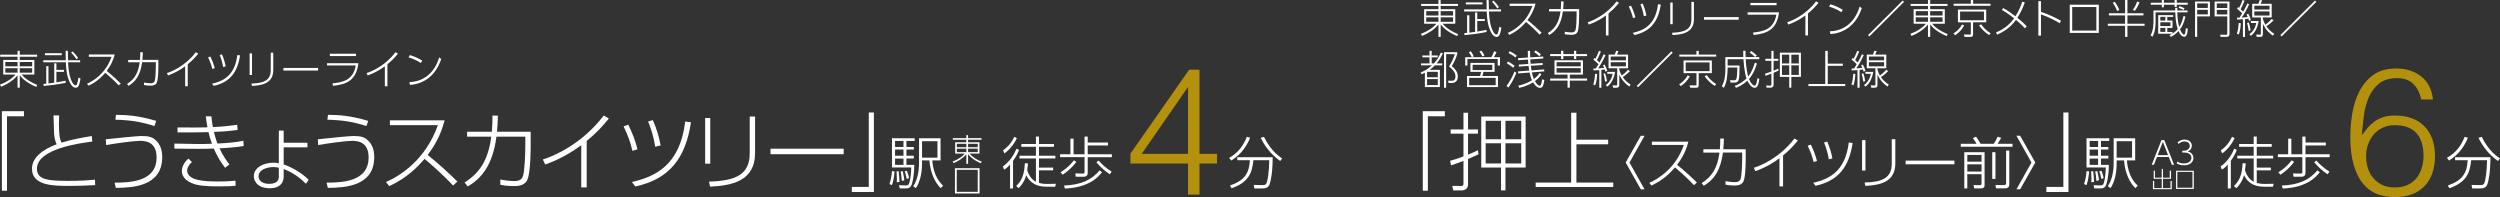 <?xml version="1.0" encoding="UTF-8"?><svg id="_レイヤー_2" xmlns="http://www.w3.org/2000/svg" viewBox="0 0 967.7 76.31"><rect x="0" y="0" width="967.7" height="76.31" fill="#333333" stroke="none"/><defs><style>.cls-1{fill:#fff;}.cls-2{fill:#b4910c;}</style></defs><g id="_レイヤー_1-2"><g><g><path class="cls-1" d="M.73,43.04H9.27v1.97H2.7v28.81H.73v-30.78Z"/><path class="cls-1" d="M35.72,54.8c-4.47,.56-21.42,2.73-21.42,10.51,0,4.24,4.11,4.7,12.35,4.7,5.09,0,8.05-.26,10.12-.46l.07,2.1c-2.66,.13-5.68,.3-10.18,.3-5.75,0-14.29,0-14.29-6.64,0-5.91,7.75-8.77,9.56-9.46-.53-1.15-.82-2.23-.99-3.97-.03-.53-.2-6.44-.23-7.2h2.17c0,.79-.07,1.71-.07,3.15,0,4.43,.33,6.01,.99,7.39,4.07-1.28,8.02-1.94,11.73-2.56l.2,2.14Z"/><path class="cls-1" d="M44.36,70.7c6.93,.03,16.26-.79,16.26-9.72,0-5.85-3.88-6.47-6.41-6.47-2.23,0-9.3,.95-13.11,1.64l-.16-2.23c2.27-.23,11.86-1.28,13.83-1.28,3.02,0,4.24,.49,5.49,1.61,1.77,1.58,2.53,3.84,2.53,6.54,0,11.47-11.63,11.86-17.97,11.93l-.46-2Zm15.41-21.91c-5.19-1.64-8.94-2.27-15.11-2.46l.23-1.87c3.98,0,8.61,.26,15.57,2.33l-.69,2Z"/><path class="cls-1" d="M94.36,56.51c-2.53,.46-6.8,.79-9.4,.89,1.38,3.02,2.89,4.99,3.84,6.24l-1.68,1.31c-2.23-2.86-3.42-5.32-4.37-7.46-1.74,.07-4.47,.16-6.41,.13l-8.84-.1v-1.94l8.8,.16c1.84,.03,3.68-.03,5.75-.1-.85-2.33-1.08-3.42-1.35-4.5-1.81,.07-3.12,.1-5.03,.1h-6.96v-1.91l6.8,.03c2.2,0,4.53-.07,4.8-.07-.33-1.81-.46-2.73-.66-4.27h2.17c.16,1.81,.36,2.89,.59,4.17,.2,0,4.44-.16,9.4-.89l.16,2c-4.44,.59-6.7,.66-9.17,.75,.43,1.87,.76,2.83,1.35,4.5,3.84-.16,7.42-.49,10.05-1.08l.13,2Zm-20.07,6.21c-1.12,1.02-1.84,2.17-1.84,3.22,0,3.97,6.57,4.3,11.93,4.3,3.55,0,5.29-.16,6.77-.3l.03,1.97c-1.64,.13-2.89,.23-6.47,.23-7.33,0-9.26-.72-10.61-1.31-1.25-.53-3.71-1.94-3.71-4.63,0-2.33,1.71-4.07,2.53-4.83l1.38,1.35Z"/><path class="cls-1" d="M109.8,63.64c4.17,1.48,7.56,3.84,9.69,5.98l-1.08,1.51c-1.05-1.05-3.94-3.94-8.61-5.72v2.89c0,2.73-1.74,4.57-5.32,4.57-5.81,0-6.24-3.91-6.24-4.67,0-3.05,3.32-5.22,7.75-5.22,.62,0,1.45,.1,1.94,.23v-12.65h1.87v4.7h9.2v1.77h-9.2v6.6Zm-1.87,1.28c-.56-.16-1.35-.26-2-.26-2.14,0-5.85,.79-5.85,3.61,0,1.58,1.41,2.89,4.07,2.89,3.55,0,3.78-1.84,3.78-2.96v-3.29Z"/><path class="cls-1" d="M126.43,70.7c6.93,.03,16.26-.79,16.26-9.72,0-5.85-3.88-6.47-6.41-6.47-2.23,0-9.3,.95-13.11,1.64l-.16-2.23c2.27-.23,11.86-1.28,13.83-1.28,3.02,0,4.24,.49,5.49,1.61,1.77,1.58,2.53,3.84,2.53,6.54,0,11.47-11.63,11.86-17.97,11.93l-.46-2Zm15.41-21.91c-5.19-1.64-8.94-2.27-15.11-2.46l.23-1.87c3.98,0,8.61,.26,15.57,2.33l-.69,2Z"/><path class="cls-1" d="M172.09,46.59c-1.61,6.24-4.11,10.12-6.54,13.4,4.01,3.22,7.79,6.64,11.5,10.28l-1.68,1.54c-4.5-4.83-10.05-9.5-11.04-10.32-2.33,2.76-6.6,7.33-13.67,10.55l-1.25-1.58c5.22-2.27,15.28-8.41,20.07-22.01h-18.56v-1.87h21.16Z"/><path class="cls-1" d="M179.81,70.64c5.68-3.58,9.13-8.38,10.35-17.74h-9.36v-1.91h9.59c.23-3.09,.23-4.4,.23-6.27l2.14,.07c-.13,3.06-.2,4.3-.39,6.21h13.04v5.58c0,.89,0,9.92-1.22,12.88-1.05,2.56-3.98,2.56-5.26,2.56-2.79,0-4.17-.29-5.26-.49v-2.04c1.64,.3,3.38,.59,5.49,.59,2.56,0,3.02-1.22,3.29-2,.66-2.07,.89-8.87,.89-11.53v-3.65h-11.17c-1.48,11.37-6.08,16.33-11.1,19.28l-1.25-1.54Z"/><path class="cls-1" d="M227.09,72.54h-2.1v-16.33c-3.02,2.23-7.88,5.36-13.96,7.46l-.92-1.94c3.94-1.18,15.08-5.82,23.59-17.02l1.97,1.18c-2.1,2.56-4.53,5.36-8.57,8.67v17.97Z"/><path class="cls-1" d="M244.8,58.38c-.89-3.91-1.87-6.08-3.42-9.46l1.81-.66c1.77,3.61,2.69,6.11,3.58,9.53l-1.97,.59Zm-.2,12.06c8.77-2,18.63-6.31,20.63-23.42l2.23,.33c-2.07,13.8-8.28,21.98-21.55,24.84l-1.31-1.74Zm9.03-13.63c-.59-3.84-1.64-7.03-2.76-9.79l1.84-.53c1.54,3.58,2.33,6.24,3.02,9.82l-2.1,.49Z"/><path class="cls-1" d="M274.92,63.34h-1.97v-17.67h1.97v17.67Zm17.35-4.11c0,11.01-9.26,12.62-17.41,13.01l-.43-1.94c10.18-.3,15.77-2.6,15.77-10.97v-14.22h2.07v14.13Z"/><path class="cls-1" d="M326.57,57.56v2.13h-28.32v-2.13h28.32Z"/><path class="cls-1" d="M338.26,74.32h-8.54v-1.97h6.57v-28.81h1.97v30.78Z"/><path class="cls-1" d="M344.29,71.23c.66-1.71,.88-3.72,.96-4.99l1.03,.11c-.13,1.45-.42,3.77-1.03,5.32l-.96-.44Zm9.77-16.68h-3.2v2.36h2.85v.96h-2.85v2.41h2.85v1.09h-2.85v2.45h3.04c-.02,4.79-.9,7.27-.96,7.49-.55,1.58-1.36,1.62-2.67,1.62h-2.01l-.28-1.25,2.45,.09c1.03,.04,1.36-.2,1.64-1.36,.11-.44,.59-2.3,.66-5.58h-7.47v-11.32h8.8v1.03Zm-4.34,0h-3.26v2.36h3.26v-2.36Zm0,3.33h-3.26v2.41h3.26v-2.41Zm0,3.5h-3.26v2.45h3.26v-2.45Zm-2.61,9.15c.02-.35,.04-.72,.04-1.38,0-1.16-.09-2.15-.13-2.8l.83-.07c.24,1.97,.28,3.13,.31,4.16l-1.05,.09Zm1.97-.48c-.09-1.42-.24-2.52-.46-3.7l.83-.07c.46,2.15,.55,2.91,.61,3.5l-.99,.26Zm1.9-.79c-.24-1.18-.46-1.97-.77-2.96l.85-.2c.48,1.25,.66,2.06,.81,2.87l-.9,.28Zm13.09-15.74v8.56h-3.2c.46,6.2,3.2,8.85,4.2,9.79l-.96,.96c-2.08-2.08-3.96-5.63-4.36-10.75h-2.85v1.14c0,4.29-.99,7.6-2.39,9.61l-1.03-.77c1.55-2.28,2.26-5.5,2.26-8.91v-9.63h8.32Zm-1.2,1.14h-5.96v6.37h5.96v-6.37Z"/><path class="cls-1" d="M388.18,64.45c1.14-.81,3.63-2.82,5.28-6.9l.99,.48c-.37,.94-.85,2.17-2.32,4.23v10.69h-1.16v-9.24c-1.12,1.23-1.62,1.53-2.3,1.97l-.48-1.23Zm5.43-10.97c-1.16,2.52-3.18,4.84-4.84,5.89l-.5-1.18c1.2-.85,3.02-2.37,4.34-5.23l1.01,.53Zm-.26,18.5c1.93-1.82,3.15-4.05,3.35-8.82l1.23,.11c-.04,.53-.09,1.03-.31,2.63,.35,1.14,1.29,3.44,3.37,4.45v-9.02h-6.35v-1.05h6.35v-3.46h-5.65v-1.07h5.65v-2.89h1.18v2.89h5.8v1.07h-5.8v3.46h6.35v1.05h-6.35v3.55h5.47v1.05h-5.47v4.88c.13,.02,1.58,.44,3.24,.39l3.31-.07-.28,1.14h-3.39c-5.3,0-7.03-2.91-7.82-4.49-.68,2.76-2.3,4.4-2.96,5.06l-.92-.85Z"/><path class="cls-1" d="M415.55,53.67v6.04h4.25v-6.83h1.23v2.3h7.86v1.12h-7.86v3.42h9.35v1.12h-9.35v6.04c0,.88-.33,1.53-1.69,1.53h-2.91l-.24-1.27,2.96,.04c.66,0,.66-.33,.66-.68v-5.67h-9.46v-1.12h3.99v-6.04h1.23Zm-5.01,13.03c2.45-1.55,3.94-3.09,5.17-4.66l.9,.66c-1.58,2.08-3.2,3.53-5.26,4.93l-.81-.92Zm1.31,5.12c6.83-.26,10.77-2.3,13.79-5.87l.92,.72c-1.12,1.45-4.62,5.91-14.34,6.31l-.37-1.16Zm13.38-9.68c1.34,1.51,2.78,2.83,5.06,4.29l-.68,1.05c-2.04-1.36-3.61-2.78-5.21-4.66l.83-.68Z"/><path class="cls-1" d="M475.76,61.12c4.05-2.25,5.82-5.52,6.88-8.17l1.25,.35c-1.07,2.67-2.98,6.15-7.27,8.85l-.85-1.03Zm9.79,11.82l-.24-1.36,3.2,.07c.85,.02,1.53-.02,1.86-1.07,.28-.85,.85-3.63,.94-8.58h-6.15c-.48,5.23-2.06,8.61-8.43,10.88l-.61-1.07c5.91-2.06,7.4-5.01,7.69-9.81h-4.88v-1.14h13.69c0,5.85-.74,9.48-1.23,10.58-.57,1.31-1.51,1.51-3.04,1.51h-2.78Zm3.72-19.95c1.05,2.12,3.13,5.8,7.05,8.36l-.79,.96c-3.98-2.83-6.15-6.17-7.55-8.96l1.29-.37Z"/></g><path class="cls-2" d="M459.86,63.29h-22.3v-3.81l22.72-32.48h4.02V59.55h6.79v3.74h-6.79v12.05h-4.43v-12.05Zm-17.94-3.74h17.94v-25.9l-17.94,25.9Z"/><g><path class="cls-1" d="M14.36,21.96H7.65v1.26h5.65v5.64h-4.91c1.4,1.73,3.93,3.22,6,4l-.34,.79c-4.27-1.79-5.84-3.8-6.4-4.53v4.81h-.86v-4.8c-1.56,1.98-4.02,3.51-6.36,4.46l-.44-.83c2.94-1.06,5.2-2.8,6-3.91H1.25v-5.64H6.79v-1.26H.08v-.78H6.79v-1.5h.86v1.5h6.71v.78Zm-12.31,2.03v1.68H6.79v-1.68H2.06Zm0,2.4v1.73H6.79v-1.73H2.06Zm10.39-2.4H7.65v1.68h4.8v-1.68Zm0,2.4H7.65v1.73h4.8v-1.73Z"/><path class="cls-1" d="M26.25,19.67c.02,1.59,.05,2.79,.08,3.65h4.69v.78h-4.66c.05,1.2,.16,4.14,1.09,6.62,.12,.31,.89,2.31,1.76,2.31,.22,0,.42-.05,.59-.47,.28-.75,.45-1.73,.56-2.54l.81,.41c-.3,2.04-.78,2.85-.87,2.99-.28,.42-.7,.55-1.01,.55-1.5,0-2.49-2.34-2.91-3.68-.58-1.81-.78-3.61-.89-6.19h-8.74v-.78h8.72c-.05-1.11-.06-2.54-.06-3.65h.84Zm-.84,12.38c-3.19,.67-5.84,.98-8.49,1.22l-.11-.78c.4-.03,.65-.06,1.09-.11v-6.79h.86v6.71c.75-.09,1.5-.19,2.23-.3v-7.49h.84v2.54h2.91v.76h-2.91v4.07c1.45-.23,2.04-.33,3.58-.64v.81Zm-1.53-11.45v.76h-6.48v-.76h6.48Zm5.7,2.32c-.7-1.06-1.29-1.78-2.04-2.52l.56-.5c1.09,1.04,1.73,1.92,2.13,2.54l-.65,.48Z"/><path class="cls-1" d="M44.41,21.09c-.76,2.96-1.95,4.8-3.1,6.36,1.9,1.53,3.69,3.15,5.45,4.88l-.79,.73c-2.13-2.29-4.77-4.5-5.23-4.89-1.11,1.31-3.13,3.47-6.48,5l-.59-.75c2.48-1.08,7.24-3.99,9.52-10.44h-8.8v-.89h10.03Z"/><path class="cls-1" d="M49.16,32.5c2.7-1.7,4.33-3.97,4.91-8.41h-4.44v-.9h4.55c.11-1.46,.11-2.09,.11-2.98l1.01,.03c-.06,1.45-.09,2.04-.19,2.94h6.19v2.65c0,.42,0,4.71-.58,6.11-.5,1.21-1.89,1.21-2.49,1.21-1.32,0-1.98-.14-2.49-.23v-.97c.78,.14,1.6,.28,2.6,.28,1.22,0,1.43-.58,1.56-.95,.31-.98,.42-4.21,.42-5.47v-1.73h-5.3c-.7,5.39-2.88,7.74-5.27,9.15l-.59-.73Z"/><path class="cls-1" d="M72.67,33.4h-1v-7.74c-1.43,1.06-3.74,2.54-6.62,3.54l-.44-.92c1.87-.56,7.15-2.76,11.19-8.07l.94,.56c-1,1.22-2.15,2.54-4.07,4.11v8.52Z"/><path class="cls-1" d="M82.17,26.68c-.42-1.85-.89-2.88-1.62-4.49l.86-.31c.84,1.71,1.28,2.9,1.7,4.52l-.93,.28Zm-.09,5.72c4.16-.95,8.83-2.99,9.78-11.11l1.06,.16c-.98,6.54-3.93,10.42-10.22,11.78l-.62-.83Zm4.28-6.46c-.28-1.82-.78-3.33-1.31-4.64l.87-.25c.73,1.7,1.11,2.96,1.43,4.66l-1,.23Z"/><path class="cls-1" d="M97.55,29.04h-.93v-8.38h.93v8.38Zm8.23-1.95c0,5.22-4.39,5.98-8.26,6.17l-.2-.92c4.83-.14,7.48-1.23,7.48-5.2v-6.75h.98v6.7Z"/><path class="cls-1" d="M123.13,26.3v1.01h-13.43v-1.01h13.43Z"/><path class="cls-1" d="M138.74,24.46c-.86,6.5-4.21,8.13-9.81,8.77l-.25-.95c3.77-.39,8.09-1.14,9.02-6.93h-11.11v-.89h12.15Zm-.93-3.65v.89h-10.13v-.89h10.13Z"/><path class="cls-1" d="M149.96,33.4h-1v-7.74c-1.43,1.06-3.74,2.54-6.62,3.54l-.44-.92c1.87-.56,7.15-2.76,11.19-8.07l.94,.56c-1,1.22-2.15,2.54-4.07,4.11v8.52Z"/><path class="cls-1" d="M162.91,24.39c-1.35-.93-3.36-1.78-4.78-2.18l.53-.89c1.54,.45,3.44,1.28,4.8,2.17l-.55,.9Zm-4.42,7.38c1.08-.03,4.22-.17,7.18-2.62,2.87-2.38,3.89-5.62,4.32-6.95l.81,.64c-.56,1.57-1.71,4.78-4.77,7.24-2.1,1.68-4.71,2.65-7.38,2.76l-.16-1.08Z"/></g><g><path class="cls-1" d="M379.95,54.09h-5.22v.98h4.4v4.39h-3.82c1.09,1.34,3.05,2.51,4.66,3.11l-.27,.62c-3.32-1.39-4.54-2.96-4.98-3.53v3.74h-.67v-3.73c-1.21,1.54-3.13,2.73-4.94,3.47l-.34-.64c2.29-.82,4.05-2.18,4.66-3.04h-3.7v-4.39h4.31v-.98h-5.22v-.61h5.22v-1.16h.67v1.16h5.22v.61Zm-9.57,1.58v1.31h3.68v-1.31h-3.68Zm0,1.87v1.35h3.68v-1.35h-3.68Zm8.08-1.87h-3.73v1.31h3.73v-1.31Zm0,1.87h-3.73v1.35h3.73v-1.35Z"/><path class="cls-1" d="M379.16,74.89h-9.52v-9.78h9.52v9.78Zm-.7-9.16h-8.13v8.53h8.13v-8.53Z"/></g></g><g><g><path class="cls-1" d="M550.73,43.04h8.54v1.97h-6.57v28.81h-1.97v-30.78Z"/><path class="cls-1" d="M572.32,59.73c-1.31,.59-1.58,.72-4.07,1.81v9.79c0,1.74-1.25,2.37-2.43,2.37h-3.29l-.39-1.74,3.32,.03c.76,0,1.02-.1,1.02-.95v-8.77c-2.23,.85-3.15,1.18-4.8,1.74l-.39-1.77c2.4-.66,3.58-1.08,5.19-1.71v-8.8h-4.96v-1.61h4.96v-6.47h1.77v6.47h3.84v1.61h-3.84v8.12c1.61-.62,2.4-1.02,3.84-1.71l.23,1.61Zm18.23,5.12h-7.82v8.84h-1.71v-8.84h-7.66v-19.74h17.18v19.74Zm-9.53-18.1h-5.95v7.16h5.95v-7.16Zm0,8.71h-5.95v7.82h5.95v-7.82Zm7.82-8.71h-6.11v7.16h6.11v-7.16Zm0,8.71h-6.11v7.82h6.11v-7.82Z"/><path class="cls-1" d="M610.2,54.08h12.29v1.77h-12.29v14.82h14.26v1.71h-30.03v-1.71h13.73v-27.04h2.04v10.45Z"/><path class="cls-1" d="M636.57,52.56l-5.82,10.36,5.82,10.36h-1.45l-5.85-10.36,5.85-10.36h1.45Z"/><path class="cls-1" d="M653.53,54.86c-1.07,4.16-2.74,6.74-4.36,8.93,2.67,2.15,5.19,4.42,7.66,6.85l-1.12,1.03c-3-3.22-6.7-6.33-7.36-6.88-1.55,1.84-4.4,4.88-9.11,7.03l-.83-1.05c3.48-1.51,10.18-5.61,13.38-14.67h-12.37v-1.25h14.1Z"/><path class="cls-1" d="M658.68,70.88c3.79-2.39,6.09-5.58,6.9-11.82h-6.24v-1.27h6.39c.15-2.06,.15-2.93,.15-4.18l1.42,.04c-.09,2.04-.13,2.87-.26,4.14h8.69v3.72c0,.59,0,6.61-.81,8.58-.7,1.71-2.65,1.71-3.5,1.71-1.86,0-2.78-.2-3.5-.33v-1.36c1.09,.2,2.25,.39,3.66,.39,1.71,0,2.01-.81,2.19-1.33,.44-1.38,.59-5.91,.59-7.69v-2.43h-7.44c-.99,7.58-4.05,10.88-7.4,12.85l-.83-1.03Z"/><path class="cls-1" d="M690.19,72.15h-1.4v-10.88c-2.01,1.49-5.25,3.57-9.31,4.97l-.61-1.29c2.63-.79,10.05-3.88,15.72-11.34l1.31,.79c-1.4,1.71-3.02,3.57-5.71,5.78v11.98Z"/><path class="cls-1" d="M702,62.72c-.59-2.61-1.25-4.05-2.28-6.31l1.21-.44c1.18,2.41,1.79,4.07,2.39,6.35l-1.31,.39Zm-.13,8.04c5.85-1.34,12.42-4.2,13.75-15.61l1.49,.22c-1.38,9.2-5.52,14.65-14.37,16.55l-.88-1.16Zm6.02-9.09c-.39-2.56-1.1-4.69-1.84-6.53l1.23-.35c1.03,2.39,1.55,4.16,2.01,6.55l-1.4,.33Z"/><path class="cls-1" d="M722.08,66.02h-1.31v-11.78h1.31v11.78Zm11.56-2.74c0,7.33-6.17,8.41-11.61,8.67l-.28-1.29c6.79-.2,10.51-1.73,10.51-7.31v-9.48h1.38v9.42Z"/><path class="cls-1" d="M756.51,62.17v1.42h-18.88v-1.42h18.88Z"/><path class="cls-1" d="M765.08,55.67c-.04-.11-.77-1.4-1.42-2.23l1.23-.53c.46,.61,.83,1.12,1.75,2.76h5.1c.72-1.07,.94-1.51,1.49-2.76l1.4,.44c-.24,.46-.99,1.75-1.36,2.32h5.74v1.14h-20.04v-1.14h6.11Zm3.11,3.24v12.72c0,.48,0,1.29-1.49,1.29h-2.5l-.31-1.29,2.34,.04c.46,0,.77-.02,.77-.66v-3.59h-5.5v5.5h-1.16v-14.01h7.84Zm-1.18,1.07h-5.5v2.61h5.5v-2.61Zm0,3.63h-5.5v2.78h5.5v-2.78Zm5.39-4.71v10.36h-1.25v-10.36h1.25Zm5.34,12.28c0,.68,0,1.73-1.73,1.73h-3.39l-.22-1.31,3.33,.04c.79,0,.79-.48,.79-.92v-12.44h1.23v12.9Z"/><path class="cls-1" d="M780.52,73.27l5.82-10.36-5.82-10.36h1.45l5.85,10.36-5.85,10.36h-1.45Z"/><path class="cls-1" d="M800.66,74.32h-8.54v-1.97h6.57v-28.81h1.97v30.78Z"/><path class="cls-1" d="M806.68,71.23c.66-1.71,.88-3.72,.96-4.99l1.03,.11c-.13,1.45-.42,3.77-1.03,5.32l-.96-.44Zm9.77-16.68h-3.2v2.36h2.85v.96h-2.85v2.41h2.85v1.09h-2.85v2.45h3.04c-.02,4.79-.9,7.27-.96,7.49-.55,1.58-1.36,1.62-2.67,1.62h-2.01l-.28-1.25,2.45,.09c1.03,.04,1.36-.2,1.64-1.36,.11-.44,.59-2.3,.66-5.58h-7.47v-11.32h8.8v1.03Zm-4.33,0h-3.26v2.36h3.26v-2.36Zm0,3.33h-3.26v2.41h3.26v-2.41Zm0,3.5h-3.26v2.45h3.26v-2.45Zm-2.61,9.15c.02-.35,.04-.72,.04-1.38,0-1.16-.09-2.15-.13-2.8l.83-.07c.24,1.97,.28,3.13,.31,4.16l-1.05,.09Zm1.97-.48c-.09-1.42-.24-2.52-.46-3.7l.83-.07c.46,2.15,.55,2.91,.61,3.5l-.99,.26Zm1.91-.79c-.24-1.18-.46-1.97-.77-2.96l.85-.2c.48,1.25,.66,2.06,.81,2.87l-.9,.28Zm13.09-15.74v8.56h-3.2c.46,6.2,3.2,8.85,4.21,9.79l-.96,.96c-2.08-2.08-3.96-5.63-4.36-10.75h-2.85v1.14c0,4.29-.99,7.6-2.39,9.61l-1.03-.77c1.55-2.28,2.26-5.5,2.26-8.91v-9.63h8.32Zm-1.21,1.14h-5.96v6.37h5.96v-6.37Z"/><path class="cls-1" d="M859.55,64.45c1.14-.81,3.63-2.82,5.28-6.9l.99,.48c-.37,.94-.85,2.17-2.32,4.23v10.69h-1.16v-9.24c-1.12,1.23-1.62,1.53-2.3,1.97l-.48-1.23Zm5.43-10.97c-1.16,2.52-3.18,4.84-4.84,5.89l-.5-1.18c1.21-.85,3.02-2.37,4.34-5.23l1.01,.53Zm-.26,18.5c1.93-1.82,3.15-4.05,3.35-8.82l1.23,.11c-.04,.53-.09,1.03-.31,2.63,.35,1.14,1.29,3.44,3.37,4.45v-9.02h-6.35v-1.05h6.35v-3.46h-5.65v-1.07h5.65v-2.89h1.18v2.89h5.8v1.07h-5.8v3.46h6.35v1.05h-6.35v3.55h5.47v1.05h-5.47v4.88c.13,.02,1.58,.44,3.24,.39l3.31-.07-.28,1.14h-3.39c-5.3,0-7.03-2.91-7.82-4.49-.68,2.76-2.3,4.4-2.96,5.06l-.92-.85Z"/><path class="cls-1" d="M886.93,53.67v6.04h4.25v-6.83h1.23v2.3h7.86v1.12h-7.86v3.42h9.35v1.12h-9.35v6.04c0,.88-.33,1.53-1.69,1.53h-2.91l-.24-1.27,2.96,.04c.66,0,.66-.33,.66-.68v-5.67h-9.46v-1.12h3.98v-6.04h1.23Zm-5.01,13.03c2.45-1.55,3.94-3.09,5.17-4.66l.9,.66c-1.58,2.08-3.2,3.53-5.25,4.93l-.81-.92Zm1.31,5.12c6.83-.26,10.77-2.3,13.79-5.87l.92,.72c-1.12,1.45-4.62,5.91-14.34,6.31l-.37-1.16Zm13.38-9.68c1.34,1.51,2.78,2.83,5.06,4.29l-.68,1.05c-2.04-1.36-3.61-2.78-5.21-4.66l.83-.68Z"/><path class="cls-1" d="M947.14,61.12c4.05-2.25,5.82-5.52,6.88-8.17l1.25,.35c-1.07,2.67-2.98,6.15-7.27,8.85l-.85-1.03Zm9.79,11.82l-.24-1.36,3.2,.07c.85,.02,1.53-.02,1.86-1.07,.28-.85,.85-3.63,.94-8.58h-6.15c-.48,5.23-2.06,8.61-8.43,10.88l-.61-1.07c5.91-2.06,7.4-5.01,7.69-9.81h-4.88v-1.14h13.68c0,5.85-.74,9.48-1.23,10.58-.57,1.31-1.51,1.51-3.04,1.51h-2.78Zm3.72-19.95c1.05,2.12,3.13,5.8,7.05,8.36l-.79,.96c-3.99-2.83-6.15-6.17-7.55-8.96l1.29-.37Z"/></g><path class="cls-2" d="M937.2,38.49c-.51-2.49-1.52-4.49-3.05-5.99-1.52-1.5-3.6-2.25-6.23-2.25-3,0-5.37,.72-7.1,2.15-1.73,1.43-3.06,3.24-3.98,5.44-.92,2.19-1.55,4.58-1.87,7.17-.32,2.59-.58,5.03-.76,7.34,.69-.92,1.42-1.85,2.18-2.77,.76-.92,1.63-1.74,2.6-2.46,.97-.71,2.1-1.29,3.39-1.73,1.29-.44,2.84-.66,4.64-.66,4.94,0,8.76,1.4,11.46,4.19,2.7,2.79,4.05,6.64,4.05,11.53s-1.36,8.82-4.09,11.63c-2.72,2.82-6.58,4.22-11.57,4.22-2.45,0-4.71-.4-6.79-1.21-2.08-.81-3.88-2.13-5.4-3.98-1.52-1.85-2.72-4.26-3.6-7.24-.88-2.98-1.32-6.61-1.32-10.91,0-2.91,.25-5.92,.76-9.04,.51-3.12,1.42-5.97,2.74-8.55,1.32-2.58,3.12-4.71,5.4-6.37,2.29-1.66,5.23-2.49,8.83-2.49,3.88,0,7.11,1.02,9.7,3.05,2.58,2.03,4.11,5.01,4.57,8.93h-4.57Zm-10.32,9.97c-1.71,0-3.24,.32-4.61,.97-1.36,.65-2.52,1.52-3.46,2.63s-1.67,2.39-2.18,3.84-.76,3.01-.76,4.67c0,1.38,.2,2.78,.59,4.19,.39,1.41,1.04,2.69,1.94,3.84,.9,1.16,2.04,2.1,3.43,2.84,1.39,.74,3.09,1.11,5.12,1.11s3.82-.36,5.23-1.07c1.41-.71,2.55-1.66,3.43-2.84,.88-1.18,1.51-2.49,1.9-3.95,.39-1.45,.59-2.92,.59-4.4,0-3.79-.91-6.71-2.74-8.76-1.82-2.05-4.65-3.08-8.48-3.08Z"/><g><path class="cls-1" d="M564.37,2.29h-6.71v1.26h5.65v5.64h-4.91c1.4,1.73,3.93,3.22,6,4l-.34,.79c-4.27-1.79-5.84-3.8-6.4-4.53v4.81h-.86v-4.8c-1.56,1.98-4.02,3.51-6.36,4.46l-.44-.83c2.94-1.06,5.2-2.8,6-3.91h-4.75V3.55h5.55v-1.26h-6.71v-.78h6.71V.02h.86V1.51h6.71v.78Zm-12.31,2.03v1.68h4.74v-1.68h-4.74Zm0,2.4v1.73h4.74v-1.73h-4.74Zm10.39-2.4h-4.8v1.68h4.8v-1.68Zm0,2.4h-4.8v1.73h4.8v-1.73Z"/><path class="cls-1" d="M576.24,0c.02,1.59,.05,2.79,.08,3.65h4.69v.78h-4.66c.05,1.2,.16,4.14,1.09,6.62,.12,.31,.89,2.31,1.76,2.31,.22,0,.42-.05,.59-.47,.28-.75,.45-1.73,.56-2.54l.81,.41c-.3,2.04-.78,2.85-.87,2.99-.28,.42-.7,.55-1.01,.55-1.5,0-2.49-2.34-2.91-3.68-.58-1.81-.78-3.61-.89-6.19h-8.74v-.78h8.73c-.05-1.11-.06-2.54-.06-3.65h.84Zm-.84,12.38c-3.19,.67-5.84,.98-8.49,1.22l-.11-.78c.4-.03,.65-.06,1.09-.11V5.92h.86v6.71c.75-.09,1.5-.19,2.23-.3V4.84h.84v2.54h2.91v.76h-2.91v4.07c1.45-.23,2.04-.33,3.58-.64v.81Zm-1.53-11.45v.76h-6.48V.93h6.48Zm5.7,2.32c-.7-1.06-1.29-1.78-2.04-2.52l.56-.5c1.09,1.04,1.73,1.92,2.13,2.54l-.65,.48Z"/><path class="cls-1" d="M594.38,1.42c-.76,2.96-1.95,4.8-3.1,6.36,1.9,1.53,3.69,3.15,5.45,4.88l-.79,.73c-2.13-2.29-4.77-4.5-5.24-4.89-1.11,1.31-3.13,3.47-6.48,5l-.59-.75c2.48-1.08,7.24-3.99,9.52-10.44h-8.8v-.89h10.03Z"/><path class="cls-1" d="M599.12,12.82c2.7-1.7,4.33-3.97,4.91-8.41h-4.44v-.9h4.55c.11-1.46,.11-2.09,.11-2.98l1.01,.03c-.06,1.45-.09,2.04-.19,2.94h6.18v2.65c0,.42,0,4.71-.58,6.11-.5,1.21-1.88,1.21-2.49,1.21-1.32,0-1.98-.14-2.49-.23v-.97c.78,.14,1.6,.28,2.6,.28,1.21,0,1.43-.58,1.56-.95,.31-.98,.42-4.21,.42-5.47v-1.73h-5.3c-.7,5.39-2.88,7.74-5.27,9.15l-.59-.73Z"/><path class="cls-1" d="M622.62,13.72h-1V5.98c-1.43,1.06-3.74,2.54-6.62,3.54l-.44-.92c1.87-.56,7.15-2.76,11.19-8.07l.94,.56c-1,1.22-2.15,2.54-4.07,4.11V13.72Z"/><path class="cls-1" d="M632.09,7.01c-.42-1.85-.89-2.88-1.62-4.49l.86-.31c.84,1.71,1.28,2.9,1.7,4.52l-.94,.28Zm-.09,5.72c4.16-.95,8.83-2.99,9.79-11.11l1.06,.16c-.98,6.54-3.93,10.42-10.22,11.78l-.62-.83Zm4.29-6.46c-.28-1.82-.78-3.33-1.31-4.64l.87-.25c.73,1.7,1.11,2.96,1.43,4.66l-1,.23Z"/><path class="cls-1" d="M647.46,9.36h-.93V.98h.93V9.36Zm8.23-1.95c0,5.22-4.39,5.98-8.26,6.17l-.2-.92c4.83-.14,7.48-1.23,7.48-5.2V.72h.98V7.42Z"/><path class="cls-1" d="M673.02,6.62v1.01h-13.43v-1.01h13.43Z"/><path class="cls-1" d="M688.62,4.78c-.86,6.5-4.21,8.13-9.81,8.77l-.25-.95c3.77-.39,8.09-1.14,9.02-6.93h-11.11v-.89h12.15Zm-.93-3.65v.89h-10.13v-.89h10.13Z"/><path class="cls-1" d="M699.83,13.72h-1V5.98c-1.43,1.06-3.74,2.54-6.62,3.54l-.44-.92c1.87-.56,7.15-2.76,11.19-8.07l.94,.56c-1,1.22-2.15,2.54-4.07,4.11V13.72Z"/><path class="cls-1" d="M712.76,4.72c-1.36-.93-3.36-1.78-4.78-2.18l.53-.89c1.54,.45,3.44,1.28,4.8,2.17l-.55,.9Zm-4.42,7.38c1.07-.03,4.22-.17,7.18-2.62,2.87-2.38,3.89-5.62,4.32-6.95l.81,.64c-.56,1.57-1.71,4.78-4.77,7.24-2.1,1.68-4.71,2.65-7.38,2.76l-.16-1.08Z"/><path class="cls-1" d="M737.01,.72l-13.41,13.37-.51-.5L736.49,.22l.51,.5Z"/><path class="cls-1" d="M753.85,2.29h-6.71v1.26h5.65v5.64h-4.91c1.4,1.73,3.93,3.22,6,4l-.34,.79c-4.27-1.79-5.84-3.8-6.4-4.53v4.81h-.86v-4.8c-1.56,1.98-4.02,3.51-6.36,4.46l-.44-.83c2.94-1.06,5.2-2.8,6-3.91h-4.75V3.55h5.55v-1.26h-6.71v-.78h6.71V.02h.86V1.51h6.71v.78Zm-12.31,2.03v1.68h4.74v-1.68h-4.74Zm0,2.4v1.73h4.74v-1.73h-4.74Zm10.39-2.4h-4.8v1.68h4.8v-1.68Zm0,2.4h-4.8v1.73h4.8v-1.73Z"/><path class="cls-1" d="M756.16,12.93c.79-.51,2.29-1.54,3.3-3.44l.84,.36c-.98,1.73-1.82,2.6-3.49,3.82l-.65-.73Zm14.33-10.69h-14.27v-.79h6.64V0h.89V1.45h6.75v.79Zm-1.67,6.39h-5.08v4.55c0,.97-.34,1.11-1.2,1.11h-2.06l-.31-.95,2.17,.05c.53,.02,.53-.09,.53-.54v-4.21h-5V3.71h10.95v4.92Zm-.87-4.16h-9.24v3.38h9.24v-3.38Zm-1.07,4.95c1.53,2.17,2.99,3.04,3.63,3.43l-.55,.72c-1.51-.87-2.97-2.35-3.93-3.77l.84-.37Z"/><path class="cls-1" d="M775.4,3.12c1.68,.89,3.22,2.04,4.75,3.18,1.59-2.51,2.3-4.71,2.63-5.67l.98,.33c-.95,2.65-1.59,3.83-2.87,5.94,2.07,1.65,3.1,2.73,3.63,3.29l-.72,.76c-.61-.65-1.46-1.57-3.44-3.26-2.46,3.46-5.7,4.99-7.26,5.73l-.51-.84c1.93-.84,4.61-2.15,7.04-5.5-1.51-1.2-3.08-2.29-4.75-3.24l.51-.72Z"/><path class="cls-1" d="M797.3,8.99c-1.67-.98-3.96-2.28-7.28-3.43V13.77h-1.01V.45h1.01V4.6c2.79,.89,5.3,2.12,7.74,3.43l-.47,.97Z"/><path class="cls-1" d="M812.41,1.82V12.74h-11.25V1.82h11.25Zm-.95,.9h-9.35V11.84h9.35V2.73Z"/><path class="cls-1" d="M823.49,0V5.14h6.2v.81h-6.2v3.24h6.64v.79h-6.64v4.28h-.92v-4.28h-6.68v-.79h6.68v-3.24h-6.26v-.81h6.26V0h.92Zm-4,4.24c-.09-.26-.69-1.82-1.7-3.16l.81-.39c.5,.65,1.45,2.31,1.74,3.21l-.86,.34Zm6.08-.41c.36-.5,1.08-1.48,1.68-3.24l.92,.33c-.64,1.54-1.14,2.38-1.79,3.29l-.81-.37Z"/><path class="cls-1" d="M845.94,6.43c-.53,2.46-1.39,4-2.12,4.94,.72,1.73,1.36,2.07,1.53,2.07,.5,0,.61-1.11,.73-2.55l.79,.23c-.05,1-.28,2.07-.51,2.52-.08,.14-.34,.58-.9,.58-1.06,0-1.81-1.28-2.21-2.18-1.09,1.2-2.26,1.87-2.94,2.24l-.53-.67c.37-.19,.59-.3,1.06-.56h-5.44V5.86h5.8v.69h-2.29v1.4h2.01v2.87h-2.01v1.53h2.01v.65c1.2-.76,1.68-1.34,2.03-1.74-.73-2.2-.84-4.11-.94-6.48h-7.63v3.65c0,2.18-.33,4.46-1.25,5.8l-.67-.56c1.11-1.95,1.11-4.66,1.11-5.3V4.05h8.41v-1h.81c-.02,.25-.02,.33-.02,1h3.99v.72h-3.97c.03,1.7,.27,4.1,.75,5.69,1.07-1.7,1.45-3.33,1.64-4.27l.78,.25Zm-8.33-6.43V1.07h4.14V0h.83V1.07h4.25v.75h-4.25v.86h-.83v-.86h-4.14v.98h-.83v-.98h-4.25v-.75h4.25V0h.83Zm.56,6.54h-1.96v1.4h1.96v-1.4Zm1.98,2.09h-3.94v1.46h3.94v-1.46Zm-1.98,2.18h-1.96v1.53h1.96v-1.53Zm7.07-6.93c-.45-.25-.81-.44-1.9-.83l.28-.67c.31,.11,1.21,.42,1.96,.81l-.34,.69Z"/><path class="cls-1" d="M849.65,14.27V.58h5.78V6.34h-4.94v7.93h-.84Zm.84-12.95v1.76h4.11V1.32h-4.11Zm0,2.48v1.78h4.11v-1.78h-4.11Zm12.5-3.22V12.9c0,.69,0,1.37-1.22,1.37h-2.21l-.17-.86,2.09,.05c.65,.02,.65-.26,.65-.75V6.34h-4.89V.58h5.75Zm-4.92,.75v1.76h4.07V1.32h-4.07Zm0,2.48v1.78h4.07v-1.78h-4.07Z"/><path class="cls-1" d="M865.83,12.98c.48-1.03,.65-3.04,.73-4.08l.78,.06c-.02,.78-.11,2.94-.78,4.44l-.73-.42Zm4.77-11.34c-1.01,2.32-2.09,4.05-2.87,5.16,.03,0,1.25-.05,2.31-.2-.2-.51-.31-.73-.44-1l.66-.28c.5,.87,.78,1.6,1,2.46l-.72,.28c-.06-.25-.08-.31-.25-.83-.58,.08-.96,.12-1.29,.16v6.9h-.81V7.46c-1.5,.08-1.73,.09-2.24,.11l-.06-.72c.65-.02,.72-.02,.97-.02,.37-.54,.89-1.39,1.03-1.64-.28-.39-1.68-1.57-1.99-1.81l.4-.62c.25,.19,.3,.23,.41,.31,.42-.7,1-2.1,1.36-3.08l.76,.28c-.12,.3-.98,2.35-1.53,3.3,.11,.09,.67,.59,1,.95,.84-1.48,1.39-2.7,1.59-3.18l.73,.28Zm-.17,10.31c-.19-1.43-.37-2.21-.65-3.05l.65-.2c.36,.92,.58,1.76,.73,3.04l-.73,.22Zm.28,1.28c1.51-1.06,2.3-2.62,2.65-4.33h-2.1v-.76h3.02c-.34,2.32-1.36,4.53-3.02,5.72l-.54-.62Zm9.32-5.33c-.72,.72-1.53,1.45-2.77,2.26,.89,1.28,1.7,2.03,3.05,2.9l-.5,.76c-1.2-.81-2.68-2.06-3.89-4.61v3.89c0,.97-.31,1.18-1.21,1.18h-1.18l-.19-.92,1.28,.05c.47,.02,.51-.06,.51-.41V6.76h-3.35V1.48h2.37c.26-.58,.37-.89,.55-1.48l.92,.12c-.11,.28-.37,.9-.56,1.36h4.27V6.76h-3.4v.56c.25,.89,.48,1.45,.95,2.24,.22-.14,1.28-.87,2.45-2.23l.72,.56Zm-1.54-5.69h-5.89v1.48h5.89v-1.48Zm0,2.2h-5.89v1.59h5.89v-1.59Z"/><path class="cls-1" d="M896.6,.72l-13.41,13.37-.51-.5L896.09,.22l.51,.5Z"/><path class="cls-1" d="M558.53,20.69c-.45,.92-1.26,2.45-2.45,3.86h2.17v.75h-2.84c-.7,.72-1.17,1.12-2.06,1.74h4v6.67h-5.81v-5.56c-.44,.23-.7,.36-1.23,.59l-.45-.64c2.26-.93,3.23-1.76,4.42-2.8h-4.22v-.75h3.27v-2.37h-2.74v-.72h2.74v-1.78h.84v1.78h2.34v.72h-2.34v2.37h.86c.47-.5,1.62-1.76,2.71-4.21l.78,.34Zm-1.98,7.1h-4.16v2.12h4.16v-2.12Zm0,2.82h-4.16v2.32h4.16v-2.32Zm7.52-9.66c-.45,1.43-1.04,2.87-2.12,4.64,1.84,1.54,2.34,2.71,2.34,4.02,0,2.1-1.39,2.52-2.34,2.52h-1.26l-.12-.92,1.32,.05c.36,.02,1.48,.03,1.48-1.71,0-.76-.17-1.98-2.48-3.83,1.14-1.74,1.76-3.22,2.23-4.77h-3.35v13.01h-.83v-13.76h5.13v.75Z"/><path class="cls-1" d="M579.72,25.36v-2.51h-11.7v2.51h-.87v-3.22h10.11c.48-.79,.76-1.4,1.07-2.29l.94,.33c-.12,.3-.42,.95-1.03,1.96h2.37v3.22h-.89Zm-1.2,2.45h-4.28c-.36,1.37-.39,1.51-.44,1.62h6.04v4.27h-12v-4.27h5.06c.14-.36,.31-1.15,.41-1.62h-4.14v-3.44h9.35v3.44Zm-8.82-5.69c-.29-.59-.61-1.15-1.14-1.93l.79-.33c.53,.76,.81,1.28,1.11,1.96l-.76,.3Zm9.25,8.01h-10.25v2.85h10.25v-2.85Zm-1.31-5.06h-7.62v2.04h7.62v-2.04Zm-3.82-3.21c-.34-.72-.64-1.2-1.18-1.92l.78-.34c.47,.58,.81,1.11,1.18,1.92l-.78,.34Z"/><path class="cls-1" d="M583.15,33.29c1.15-1.59,2.37-3.65,3.05-5.61l.76,.5c-.81,2.13-2.03,4.22-3.07,5.7l-.75-.59Zm2.57-7.06c-.73-.65-1.67-1.28-2.48-1.73l.45-.7c.9,.45,1.98,1.15,2.59,1.68l-.56,.75Zm.9-4c-.56-.47-1.9-1.34-2.7-1.73l.47-.69c.75,.34,2.24,1.28,2.71,1.7l-.48,.72Zm10.03,6.51c-.37,.59-1,1.56-2.52,2.65,.56,1,1.36,1.79,1.87,1.79,.58,0,.76-1.29,.95-2.49l.84,.28c-.33,1.95-.51,3.04-1.73,3.04-1.37,0-2.42-1.76-2.63-2.15-1.68,1.06-3.38,1.67-5.36,2.15l-.39-.86c.86-.17,3.02-.64,5.33-2.09-.45-.93-.73-1.99-.93-2.98l-4.42,.34-.05-.78,4.32-.33c-.19-1-.25-1.51-.28-1.79l-3.72,.25-.05-.76,3.69-.25c-.03-.33-.12-1.46-.12-1.71l-3.8,.25-.05-.78,3.82-.25c-.05-1.06-.05-1.79-.05-2.57h.89c0,.67,0,1.39,.05,2.51l5.02-.33,.06,.78-5.05,.33c.03,.4,.08,1.12,.14,1.71l4.63-.31,.05,.76-4.6,.31c.02,.28,.08,.79,.26,1.78l4.89-.37,.05,.76-4.8,.39c.23,1.15,.47,1.87,.78,2.56,1.48-1.11,1.98-1.92,2.21-2.31l.72,.47Zm-.79-7c-.56-.56-1.36-1.17-2.01-1.57l.53-.62c1.07,.61,1.82,1.26,2.07,1.5l-.59,.7Z"/><path class="cls-1" d="M605.13,19.67v1.26h4.13v-1.26h.86v1.26h4.21v.79h-4.21v1.15h-.86v-1.15h-4.13v1.15h-.87v-1.15h-4.22v-.79h4.22v-1.26h.87Zm9.19,11.53h-6.68v2.74h-.87v-2.74h-6.73v-.79h6.73v-1.54h-5.06v-5.53h11.03v5.53h-5.09v1.54h6.68v.79Zm-2.45-7.14h-9.35v1.62h9.35v-1.62Zm0,2.31h-9.35v1.75h9.35v-1.75Z"/><path class="cls-1" d="M616.7,32.65c.48-1.03,.65-3.04,.73-4.08l.78,.06c-.02,.78-.11,2.94-.78,4.44l-.73-.42Zm4.77-11.34c-1.01,2.32-2.09,4.05-2.87,5.16,.03,0,1.25-.05,2.31-.2-.2-.51-.31-.73-.44-1l.65-.28c.5,.87,.78,1.6,1,2.46l-.72,.28c-.06-.25-.08-.31-.25-.83-.58,.08-.97,.12-1.29,.16v6.9h-.81v-6.82c-1.5,.08-1.73,.09-2.24,.11l-.06-.72c.65-.02,.72-.02,.96-.02,.38-.54,.89-1.39,1.03-1.64-.28-.39-1.68-1.57-1.99-1.81l.4-.62c.25,.19,.3,.23,.41,.31,.42-.7,1-2.1,1.36-3.08l.76,.28c-.12,.3-.98,2.35-1.53,3.3,.11,.09,.67,.59,1,.95,.84-1.48,1.39-2.7,1.59-3.18l.73,.28Zm-.17,10.31c-.19-1.43-.37-2.21-.65-3.05l.65-.2c.36,.92,.58,1.76,.73,3.04l-.73,.22Zm.28,1.28c1.51-1.06,2.31-2.62,2.65-4.33h-2.1v-.76h3.02c-.34,2.32-1.36,4.53-3.02,5.72l-.55-.62Zm9.32-5.33c-.72,.72-1.53,1.45-2.77,2.26,.89,1.28,1.7,2.03,3.05,2.9l-.5,.76c-1.2-.81-2.68-2.06-3.89-4.61v3.89c0,.97-.31,1.18-1.22,1.18h-1.18l-.19-.92,1.28,.05c.47,.02,.51-.06,.51-.41v-6.25h-3.35v-5.28h2.37c.27-.58,.38-.89,.55-1.48l.92,.12c-.11,.28-.37,.9-.56,1.36h4.27v5.28h-3.4v.56c.25,.89,.48,1.45,.95,2.24,.22-.14,1.28-.87,2.45-2.23l.72,.56Zm-1.54-5.69h-5.89v1.48h5.89v-1.48Zm0,2.2h-5.89v1.59h5.89v-1.59Z"/><path class="cls-1" d="M647.47,20.39l-13.41,13.37-.51-.5,13.41-13.37,.51,.5Z"/><path class="cls-1" d="M649.96,32.61c.79-.51,2.29-1.54,3.3-3.44l.84,.36c-.98,1.73-1.82,2.6-3.49,3.82l-.65-.73Zm14.33-10.69h-14.27v-.79h6.64v-1.45h.89v1.45h6.75v.79Zm-1.67,6.39h-5.08v4.55c0,.97-.34,1.11-1.2,1.11h-2.06l-.31-.95,2.17,.05c.53,.02,.53-.09,.53-.54v-4.21h-5v-4.92h10.95v4.92Zm-.87-4.16h-9.24v3.38h9.24v-3.38Zm-1.08,4.95c1.53,2.17,2.99,3.04,3.63,3.43l-.55,.72c-1.51-.87-2.98-2.35-3.93-3.77l.84-.37Z"/><path class="cls-1" d="M680.07,24.6c-.45,1.48-1.23,3.85-3.07,5.98,.65,1.6,1.59,2.57,2.18,2.57,.67,0,.97-2.01,1.08-2.88l.75,.25c-.41,3.35-1.28,3.47-1.85,3.47-1.17,0-2.26-1.6-2.79-2.76-1.81,1.71-3.6,2.45-4.39,2.77l-.51-.76c1.2-.47,2.93-1.25,4.55-2.87-.2-.58-.9-2.96-1.17-7.46h-6.12v2.46h4.61c0,2.17,0,4.69-.4,5.67-.19,.47-.48,.94-1.57,.94h-1.53l-.16-.95,1.56,.05c.65,.02,.83-.39,.9-.59,.23-.58,.34-3.27,.34-4.35h-3.75v.7c0,.65-.14,2.55-.31,3.66-.19,1.12-.58,2.52-1.18,3.5l-.75-.65c1.12-1.95,1.36-4.24,1.36-6.48v-4.77h6.96c-.05-.84-.05-1.65-.05-2.45h.89c0,.75,0,1.5,.03,2.45h5.28v.81h-5.23c.12,3.27,.76,6.06,.95,6.73,1.53-1.9,2.2-4.11,2.59-5.39l.83,.34Zm-.72-2.52c-.76-.76-1.25-1.15-2.06-1.74l.54-.59c.84,.48,1.76,1.29,2.21,1.75l-.7,.59Z"/><path class="cls-1" d="M688.45,27.32c-.62,.28-.75,.34-1.93,.86v4.64c0,.83-.59,1.12-1.15,1.12h-1.56l-.19-.83,1.57,.02c.36,0,.48-.05,.48-.45v-4.16c-1.06,.41-1.5,.56-2.27,.83l-.19-.84c1.14-.31,1.7-.51,2.46-.81v-4.17h-2.35v-.76h2.35v-3.07h.84v3.07h1.82v.76h-1.82v3.85c.76-.3,1.14-.48,1.82-.81l.11,.76Zm8.65,2.43h-3.71v4.19h-.81v-4.19h-3.63v-9.36h8.15v9.36Zm-4.52-8.58h-2.82v3.4h2.82v-3.4Zm0,4.13h-2.82v3.71h2.82v-3.71Zm3.71-4.13h-2.9v3.4h2.9v-3.4Zm0,4.13h-2.9v3.71h2.9v-3.71Z"/><path class="cls-1" d="M707.49,24.64h5.83v.84h-5.83v7.03h6.76v.81h-14.24v-.81h6.51v-12.82h.97v4.95Z"/><path class="cls-1" d="M716.64,32.65c.48-1.03,.65-3.04,.73-4.08l.78,.06c-.02,.78-.11,2.94-.78,4.44l-.73-.42Zm4.77-11.34c-1.01,2.32-2.09,4.05-2.87,5.16,.03,0,1.25-.05,2.31-.2-.2-.51-.31-.73-.44-1l.66-.28c.5,.87,.78,1.6,1,2.46l-.72,.28c-.06-.25-.08-.31-.25-.83-.58,.08-.96,.12-1.29,.16v6.9h-.81v-6.82c-1.5,.08-1.73,.09-2.24,.11l-.06-.72c.65-.02,.72-.02,.97-.02,.37-.54,.89-1.39,1.03-1.64-.28-.39-1.68-1.57-1.99-1.81l.4-.62c.25,.19,.3,.23,.41,.31,.42-.7,1-2.1,1.36-3.08l.76,.28c-.12,.3-.98,2.35-1.53,3.3,.11,.09,.67,.59,1,.95,.84-1.48,1.39-2.7,1.59-3.18l.73,.28Zm-.17,10.31c-.19-1.43-.37-2.21-.65-3.05l.65-.2c.36,.92,.58,1.76,.73,3.04l-.73,.22Zm.28,1.28c1.51-1.06,2.3-2.62,2.65-4.33h-2.1v-.76h3.02c-.34,2.32-1.36,4.53-3.02,5.72l-.54-.62Zm9.32-5.33c-.72,.72-1.53,1.45-2.77,2.26,.89,1.28,1.7,2.03,3.05,2.9l-.5,.76c-1.2-.81-2.68-2.06-3.89-4.61v3.89c0,.97-.31,1.18-1.21,1.18h-1.18l-.19-.92,1.28,.05c.47,.02,.51-.06,.51-.41v-6.25h-3.35v-5.28h2.37c.26-.58,.37-.89,.55-1.48l.92,.12c-.11,.28-.37,.9-.56,1.36h4.27v5.28h-3.4v.56c.25,.89,.48,1.45,.95,2.24,.22-.14,1.28-.87,2.45-2.23l.72,.56Zm-1.54-5.69h-5.89v1.48h5.89v-1.48Zm0,2.2h-5.89v1.59h5.89v-1.59Z"/></g><g><path class="cls-1" d="M834.91,60.77l-1.17,3.01h-.86l3.79-9.56h1.08l3.79,9.56h-.87l-1.17-3.01h-4.58Zm4.31-.71l-2.02-5.15-2.02,5.15h4.03Z"/><path class="cls-1" d="M842.8,62.56c.79,.49,1.67,.7,2.6,.7,2.11,0,2.85-1.22,2.85-2.2,0-.61-.32-2.02-2.9-2.02h-.65v-.7h.66c1.17,0,2.26-.67,2.26-1.87s-1-1.72-2.02-1.72c-1.32,0-2.1,.77-2.35,1l-.29-.71c.79-.65,1.65-1.01,2.65-1.01,1.46,0,2.8,.86,2.8,2.41,0,.59-.22,1.66-1.64,2.19,1.8,.38,2.26,1.64,2.26,2.5,0,1.27-.94,2.85-3.64,2.85-1.34,0-2.25-.4-2.83-.7l.23-.72Z"/></g><g><path class="cls-1" d="M834.14,66.05v2.73h2.62v-3.39h.49v3.39h2.62v-2.73h.49v3.16h-3.11v3.6h2.91v-2.77h.49v3.19h-7.29v-3.19h.49v2.77h2.92v-3.6h-3.11v-3.16h.49Z"/><path class="cls-1" d="M849.17,73.13h-6.86v-7.04h6.86v7.04Zm-.51-6.6h-5.86v6.14h5.86v-6.14Z"/></g></g></g></svg>